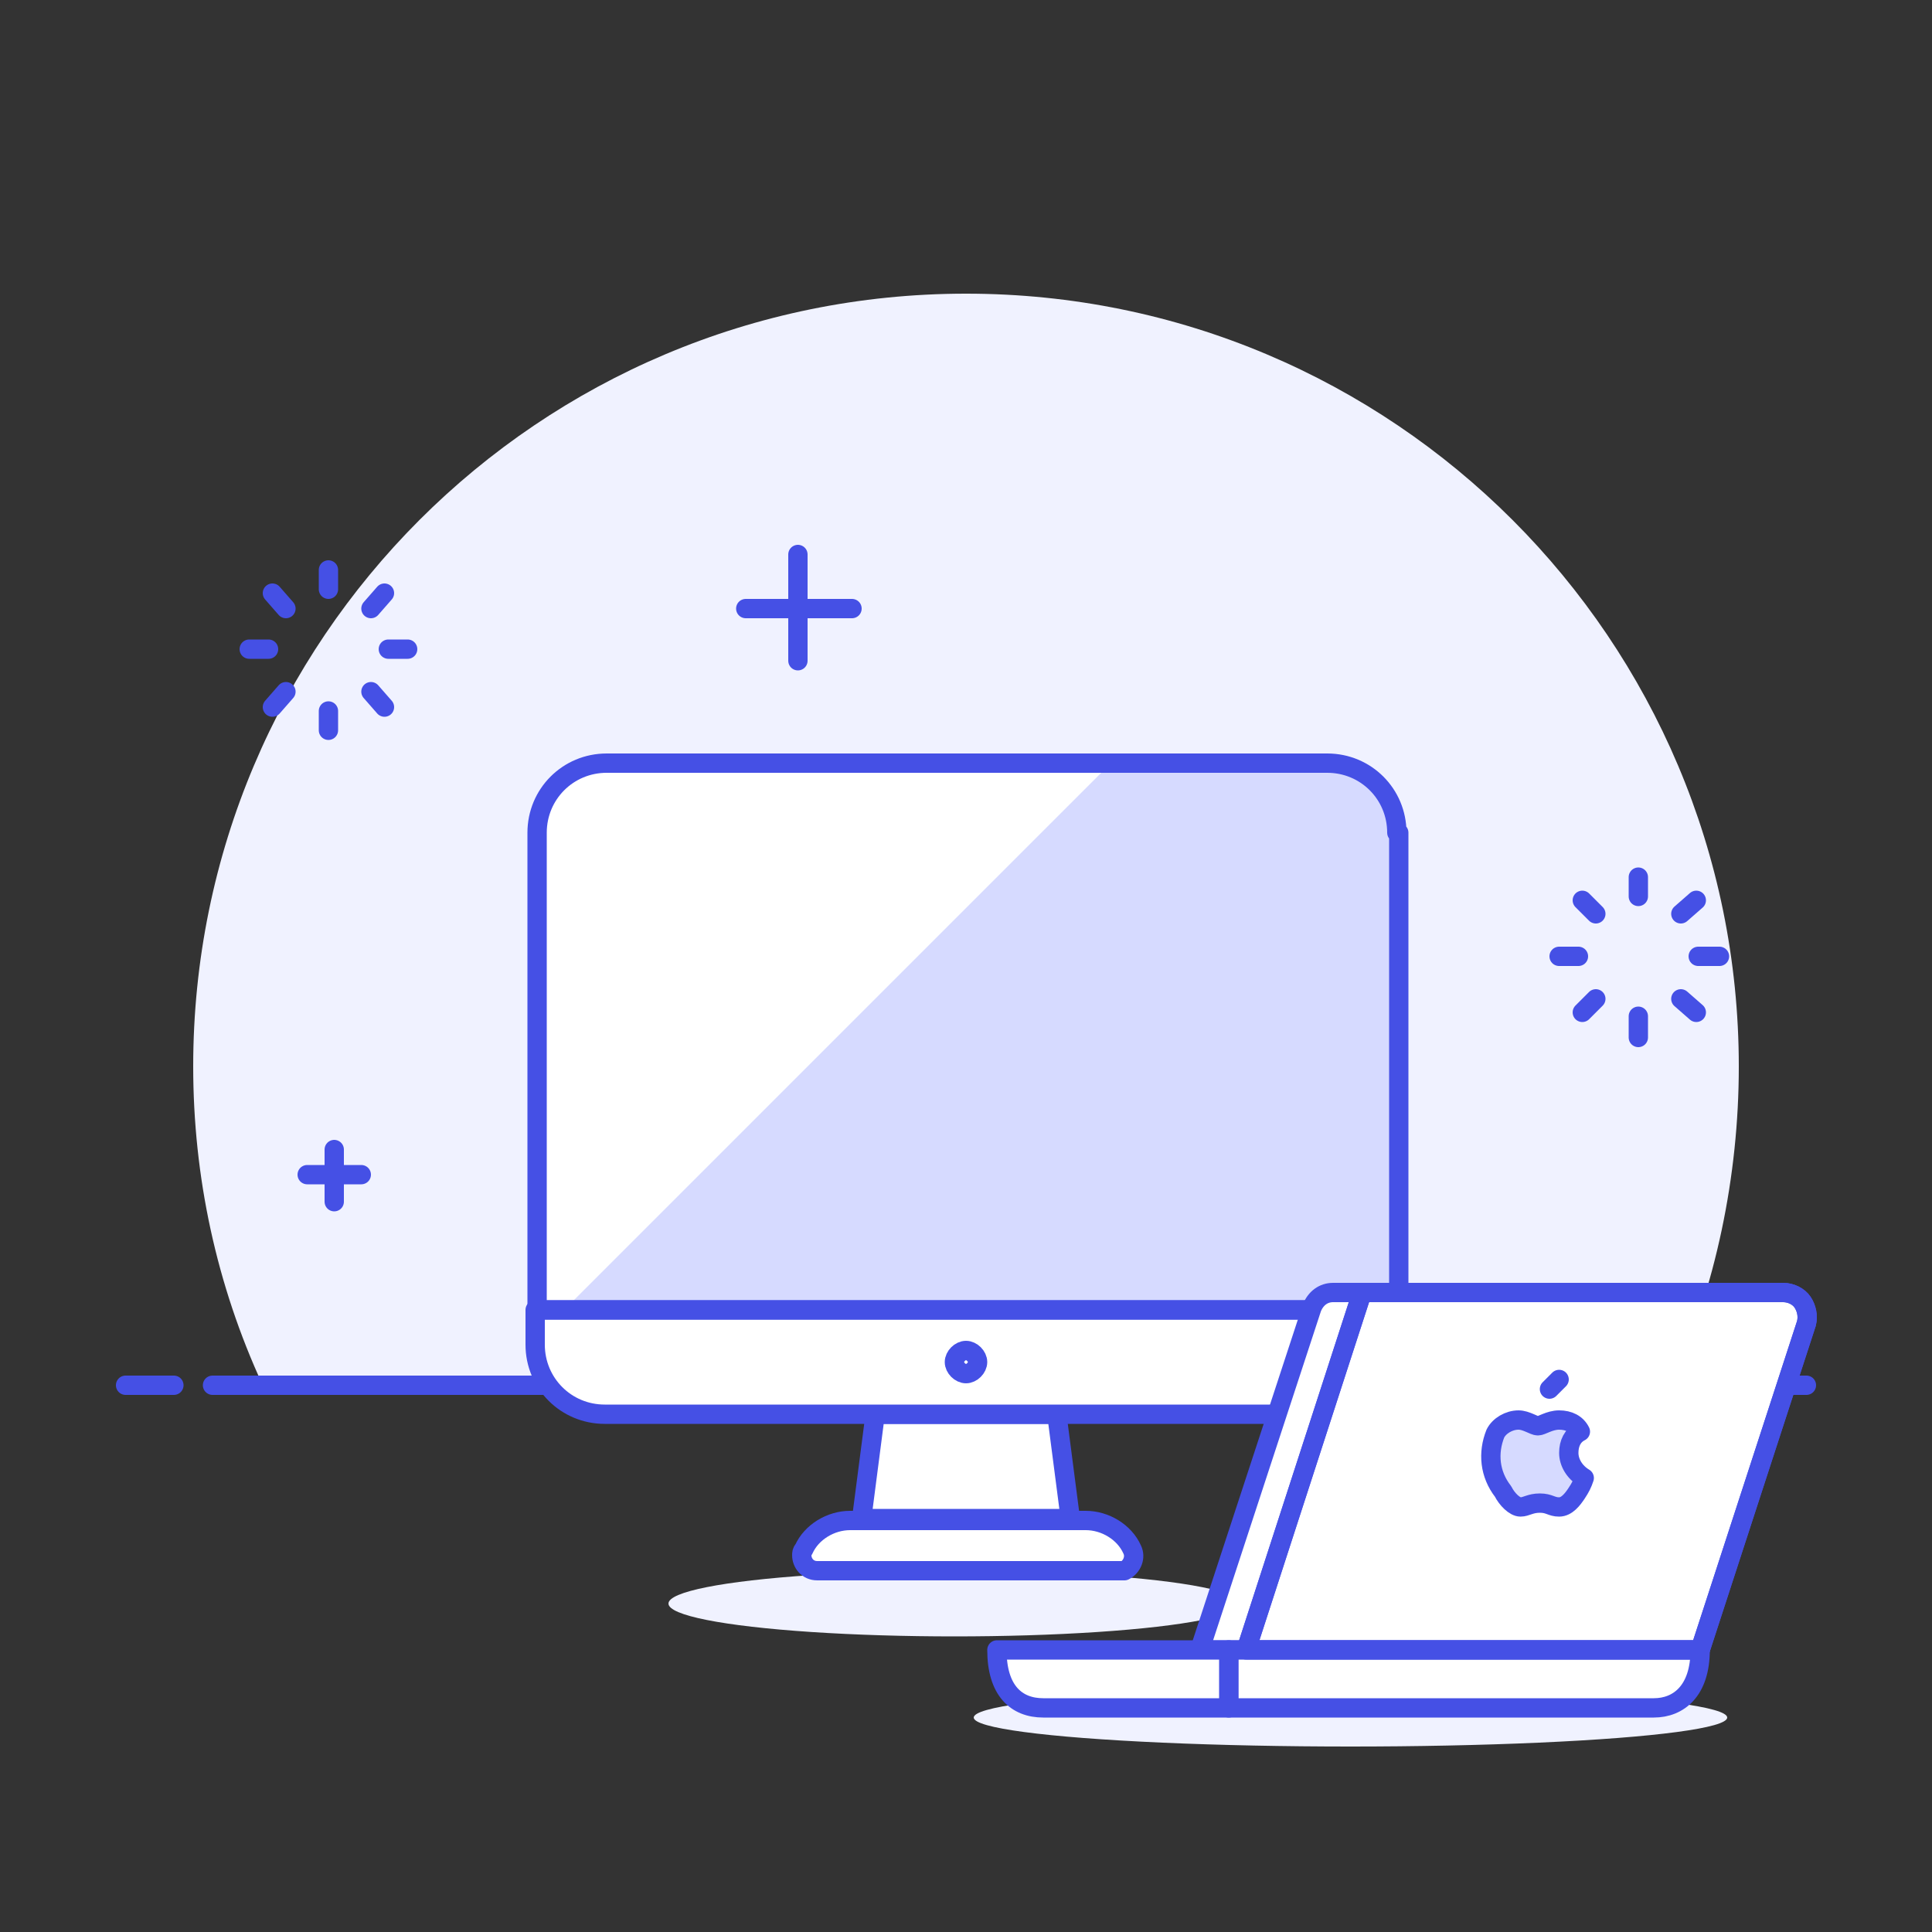 <svg version="1.1" xmlns="http://www.w3.org/2000/svg" viewBox="0 0 100 100">
<rect x="0" y="0" width="100" height="100" fill="#333333" stroke="none"/>
<title>monitor-loading-progress</title>
<path style="fill:#F0F2FF;" d="M90,55.2c0-22.1-17.9-40-40-40s-40,17.9-40,40c0,5.7,1.2,11.3,3.6,16.5h72.9C88.8,66.6,90,60.9,90,55.2z"/>
<line style="fill:none;stroke:#4550E5;stroke-linecap:round;stroke-linejoin:round;" x1="11" y1="71.7" x2="89" y2="71.7"/>
<line style="fill:none;stroke:#4550E5;stroke-linecap:round;stroke-linejoin:round;" x1="6.5" y1="71.7" x2="9" y2="71.7"/>
<line style="fill:none;stroke:#4550E5;stroke-linecap:round;stroke-linejoin:round;" x1="91" y1="71.7" x2="93.5" y2="71.7"/>
<ellipse style="fill:#F0F2FF;" cx="49.4" cy="83" rx="14.8" ry="1.7"/>
<path style="fill:#D6DAFF;" d="M72.3,43.1c0-2-1.6-3.6-3.6-3.6c0,0,0,0,0,0H31.4c-2,0-3.6,1.6-3.6,3.6c0,0,0,0,0,0v24.7h44.6V43.1z"/>
<path style="fill:#FFFFFF;" d="M57.5,39.5H31.4c-2,0-3.6,1.6-3.6,3.6c0,0,0,0,0,0v24.7h1.4L57.5,39.5z"/>
<polygon style="fill:#FFFFFF;" points="55.4,78.6 44.6,78.6 45.3,73.2 54.7,73.2 "/>
<polygon style="fill:none;stroke:#4550E5;stroke-linecap:round;stroke-linejoin:round;" points="55.4,78.6 44.6,78.6 45.3,73.2 54.7,73.2 "/>
<path style="fill:#FFFFFF;stroke:#4550E5;stroke-linecap:round;stroke-linejoin:round;" d="M57.7,81.3H42.3c-0.5,0-0.8-0.4-0.8-0.8c0-0.1,0-0.2,0.1-0.3c0.4-0.9,1.4-1.5,2.4-1.5h12.2c1,0,2,0.6,2.4,1.5
	c0.2,0.4,0,0.9-0.4,1.1C58,81.3,57.8,81.3,57.7,81.3z"/>
<path style="fill:#FFFFFF;stroke:#4550E5;stroke-linecap:round;stroke-linejoin:round;" d="M68.7,73.2c2,0,3.6-1.6,3.6-3.6c0,0,0,0,0,0v-1.8H27.7v1.8c0,2,1.6,3.6,3.6,3.6c0,0,0,0,0,0H68.7z"/>
<path style="fill:none;stroke:#4550E5;stroke-linecap:round;stroke-linejoin:round;" d="M72.3,43.1c0-2-1.6-3.6-3.6-3.6c0,0,0,0,0,0H31.4c-2,0-3.6,1.6-3.6,3.6c0,0,0,0,0,0v24.7h44.6V43.1z"/>
<path style="fill:none;stroke:#4550E5;stroke-linecap:round;stroke-linejoin:round;" d="M50.6,70.5c0,0.3-0.3,0.6-0.6,0.6c-0.3,0-0.6-0.3-0.6-0.6c0-0.3,0.3-0.6,0.6-0.6h0
	C50.3,69.9,50.6,70.2,50.6,70.5z"/>
<ellipse style="fill:#F0F2FF;" cx="69.9" cy="88.9" rx="19.5" ry="1.5"/>
<path style="fill:#FFFFFF;stroke:#4550E5;stroke-linejoin:round;" d="M64.5,85.4h-2.4l5.8-17.7c0.2-0.5,0.6-0.8,1.1-0.8h1.5"/>
<path style="fill:#FFFFFF;stroke:#4550E5;stroke-linejoin:round;" d="M88,85.4H64.5l6-18.5h21.8c0.4,0,0.8,0.2,1,0.5c0.2,0.3,0.3,0.7,0.2,1.1L88,85.4z"/>
<path style="fill:#FFFFFF;stroke:#4550E5;stroke-linejoin:round;" d="M88,85.4H63.6v3h22C86.9,88.4,88,87.5,88,85.4z"/>
<path style="fill:#FFFFFF;stroke:#4550E5;stroke-linejoin:round;" d="M63.6,85.4h-12c0,2.1,1,3,2.4,3h9.6V85.4z"/>
<path style="fill:#D6DAFF;stroke:#4550E5;stroke-linejoin:round;" d="M81.2,75.2c0-0.5,0.2-0.9,0.6-1.1c-0.2-0.4-0.6-0.6-1.1-0.6c-0.5,0-0.9,0.3-1.1,0.3s-0.6-0.3-1-0.3
	c-0.5,0-1,0.3-1.2,0.7c-0.4,1-0.3,2.1,0.4,3c0.2,0.4,0.6,0.8,0.9,0.8s0.5-0.2,1-0.2s0.6,0.2,1,0.2s0.7-0.4,0.9-0.7
	c0.2-0.3,0.3-0.5,0.4-0.8C81.5,76.2,81.2,75.7,81.2,75.2z"/>
<line style="fill:none;stroke:#4550E5;stroke-linecap:round;stroke-linejoin:round;" x1="80.2" y1="71.9" x2="80.7" y2="71.4"/>
<path style="fill:none;stroke:#4550E5;stroke-linejoin:round;" d="M88,85.4H64.5l6-18.5h21.8c0.4,0,0.8,0.2,1,0.5c0.2,0.3,0.3,0.7,0.2,1.1L88,85.4z"/>
<g>
	<line style="fill:none;stroke:#4550E5;stroke-linecap:round;stroke-linejoin:round;" x1="17" y1="30.5" x2="17" y2="29.5"/>
	<line style="fill:none;stroke:#4550E5;stroke-linecap:round;stroke-linejoin:round;" x1="19.2" y1="31.5" x2="19.9" y2="30.7"/>
	<line style="fill:none;stroke:#4550E5;stroke-linecap:round;stroke-linejoin:round;" x1="20.1" y1="33.6" x2="21.1" y2="33.6"/>
	<line style="fill:none;stroke:#4550E5;stroke-linecap:round;stroke-linejoin:round;" x1="19.2" y1="35.8" x2="19.9" y2="36.6"/>
	<line style="fill:none;stroke:#4550E5;stroke-linecap:round;stroke-linejoin:round;" x1="17" y1="36.8" x2="17" y2="37.8"/>
	<line style="fill:none;stroke:#4550E5;stroke-linecap:round;stroke-linejoin:round;" x1="14.8" y1="35.8" x2="14.1" y2="36.6"/>
	<line style="fill:none;stroke:#4550E5;stroke-linecap:round;stroke-linejoin:round;" x1="13.9" y1="33.6" x2="12.9" y2="33.6"/>
	<line style="fill:none;stroke:#4550E5;stroke-linecap:round;stroke-linejoin:round;" x1="14.8" y1="31.5" x2="14.1" y2="30.7"/>
</g>
<g>
	<line style="fill:none;stroke:#4550E5;stroke-linecap:round;stroke-linejoin:round;" x1="84.8" y1="46.4" x2="84.8" y2="45.4"/>
	<line style="fill:none;stroke:#4550E5;stroke-linecap:round;stroke-linejoin:round;" x1="87" y1="47.3" x2="87.8" y2="46.6"/>
	<line style="fill:none;stroke:#4550E5;stroke-linecap:round;stroke-linejoin:round;" x1="87.9" y1="49.5" x2="89" y2="49.5"/>
	<line style="fill:none;stroke:#4550E5;stroke-linecap:round;stroke-linejoin:round;" x1="87" y1="51.7" x2="87.8" y2="52.4"/>
	<line style="fill:none;stroke:#4550E5;stroke-linecap:round;stroke-linejoin:round;" x1="84.8" y1="52.6" x2="84.8" y2="53.7"/>
	<line style="fill:none;stroke:#4550E5;stroke-linecap:round;stroke-linejoin:round;" x1="82.6" y1="51.7" x2="81.9" y2="52.4"/>
	<line style="fill:none;stroke:#4550E5;stroke-linecap:round;stroke-linejoin:round;" x1="81.7" y1="49.5" x2="80.7" y2="49.5"/>
	<line style="fill:none;stroke:#4550E5;stroke-linecap:round;stroke-linejoin:round;" x1="82.6" y1="47.3" x2="81.9" y2="46.6"/>
</g>
<line style="fill:none;stroke:#4550E5;stroke-linecap:round;stroke-linejoin:round;" x1="17.3" y1="62.2" x2="17.3" y2="59.5"/>
<line style="fill:none;stroke:#4550E5;stroke-linecap:round;stroke-linejoin:round;" x1="15.9" y1="60.8" x2="18.7" y2="60.8"/>
<line style="fill:none;stroke:#4550E5;stroke-linecap:round;stroke-linejoin:round;" x1="41.3" y1="34.2" x2="41.3" y2="28.7"/>
<line style="fill:none;stroke:#4550E5;stroke-linecap:round;stroke-linejoin:round;" x1="38.6" y1="31.5" x2="44.1" y2="31.5"/>
</svg>
